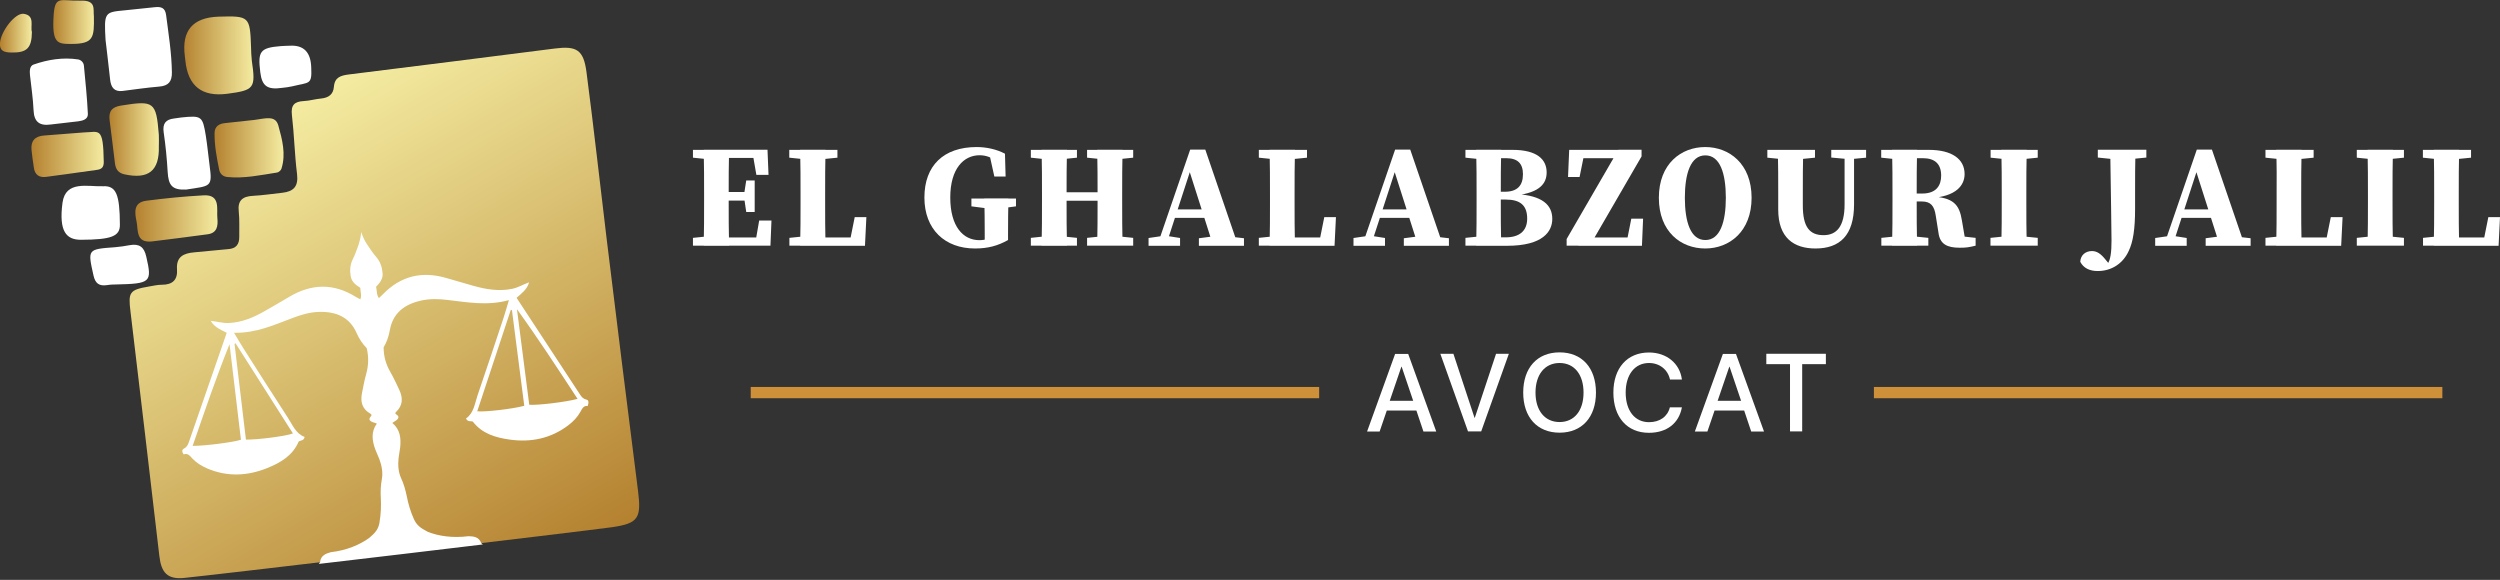 <svg xmlns="http://www.w3.org/2000/svg" xmlns:xlink="http://www.w3.org/1999/xlink" id="Layer_2_1_" x="0px" y="0px" viewBox="0 0 1951.8 452.7" style="enable-background:new 0 0 1951.8 452.7;" xml:space="preserve"><rect x="0" y="0" width="1951.8" height="452.7" fill="#333333" stroke="none"/><style type="text/css">	.st0{fill:#FFFFFF;}	.st1{fill:#CE913A;}	.st2{fill:url(#SVGID_1_);}	.st3{fill:url(#SVGID_2_);}	.st4{fill:url(#SVGID_3_);}	.st5{fill:url(#SVGID_4_);}	.st6{fill:url(#SVGID_5_);}	.st7{fill:url(#SVGID_6_);}	.st8{fill:url(#SVGID_7_);}	.st9{fill:url(#SVGID_8_);}	.st10{clip-path:url(#SVGID_10_);}</style><g id="LOGO_HORIZENTAL">	<g id="TEXT_LOGO">		<g id="AVOCAT">			<g id="AVOCAT-2">				<path class="st0" d="M1105.8,320.5h-23.1l-5.6,16.4h-9.8l21.9-60.6h10.2l21.9,60.6h-10L1105.8,320.5L1105.8,320.5z M1085,312.9     h18.3l-9-26.6h-0.2L1085,312.9L1085,312.9z"></path>				<path class="st0" d="M1146.1,336.8l-21.6-60.6h10.2l16.5,50h0.2l16.6-50h10l-21.6,60.6L1146.1,336.8L1146.1,336.8z"></path>				<path class="st0" d="M1246,306.5c0,19.3-11,31.3-28.4,31.3s-28.4-12-28.4-31.3s10.9-31.4,28.4-31.4S1246,287.2,1246,306.5z      M1198.8,306.5c0,14.1,7.3,23,18.8,23s18.7-8.9,18.7-23s-7.2-23.1-18.7-23.1S1198.8,292.4,1198.8,306.5z"></path>				<path class="st0" d="M1259.6,306.5c0-19.2,10.8-31.3,27.8-31.3c13.7,0,24.1,8.5,25.7,21.1h-9.3c-1.7-7.8-8.2-12.9-16.4-12.9     c-11,0-18.2,9-18.2,23.1s7.1,23.1,18.2,23.1c8.4,0,14.5-4.3,16.3-11.6h9.4c-2.3,12.5-11.8,19.9-25.8,19.9     C1270.4,337.9,1259.6,325.8,1259.6,306.5L1259.6,306.5z"></path>				<path class="st0" d="M1361.7,320.5h-23.1l-5.6,16.4h-9.8l21.9-60.6h10.2l21.9,60.6h-10L1361.7,320.5L1361.7,320.5z M1341,312.9     h18.3l-9-26.6h-0.2L1341,312.9L1341,312.9z"></path>				<path class="st0" d="M1397.5,336.8v-52.5H1379v-8.1h46.5v8.1H1407v52.5H1397.5L1397.5,336.8z"></path>			</g>			<g>				<rect x="1463" y="302.1" class="st1" width="443.8" height="8.8"></rect>				<rect x="586.1" y="302.1" class="st1" width="443.8" height="8.8"></rect>			</g>		</g>		<g id="EL_GHALBZOURI_JALAL">			<g>				<path class="st0" d="M541,123.1V117h18.3v7.8h-1.8L541,123.1z M559.3,184v7.8H541v-6.1l16.5-1.7L559.3,184L559.3,184z      M549.7,152.3c0-11.7,0-23.6-0.3-35.4h19.8c-0.3,11.5-0.3,23.4-0.3,35.4v3.8c0,12.2,0,24.1,0.3,35.8h-19.8     c0.3-11.5,0.3-23.4,0.3-35.4V152.3L549.7,152.3z M587.1,116.9l8.3,6.4h-36.1v-6.4h39.9l0.8,19.6h-9.5L587.1,116.9z M584.4,156.6     h-25.1v-6.7h25.1V156.6z M602.3,172.2l-0.8,19.6h-42.2v-6.4h38.3l-8.3,6.4l3.4-19.6H602.3z M580.9,151.8l1.7-10.9h6.6v24.6h-6.6     l-1.7-11.5V151.8L580.9,151.8z"></path>				<path class="st0" d="M616.2,123.1V117h37.6v6.1l-16.9,1.7h-4.2L616.2,123.1L616.2,123.1z M634.6,184v7.8h-18.3v-6.1l16.5-1.7     L634.6,184L634.6,184z M624.7,116.9h19.8c-0.3,11.6-0.3,23.4-0.3,35.4v6c0,10,0,21.9,0.3,33.6h-19.8c0.3-11.6,0.3-23.4,0.3-33     v-6.6C625,140.5,625,128.6,624.7,116.9z M676.4,169.5l-1.1,22.4h-40.7v-6.5h36.9l-8.7,6.5l4.5-22.4H676.4z"></path>				<path class="st0" d="M787,187.4c-8,4.5-15.7,6.6-25.8,6.6c-23.5,0-39.5-14.9-39.5-39.8s15-39.4,40.8-39.4     c7.5,0,15.5,1.7,22.1,5.2l0.5,17.8h-8.8l-4-18.1l7.9,1.6v6c-5.6-4.4-10.4-6.1-15.4-6.1c-12.3,0-22.9,10.3-22.9,33     s10.1,33.3,22.7,33.3c4.8,0,8-1.3,12.9-4l-8.7,7.3v-8.7c0-9.2-0.1-17.9-0.3-27.2h18.8c-0.2,9.1-0.3,18.2-0.3,27.6L787,187.4     L787,187.4z M758.4,161.1v-6.1h34.8v6.1l-13.4,1.8h-7.5L758.4,161.1z"></path>				<path class="st0" d="M804.8,123.1V117h36v6.1l-16.6,1.7h-3.3L804.8,123.1z M824.2,184l16.6,1.7v6.1h-36v-6.1l16-1.7H824.2     L824.2,184z M813.5,152.3c0-11.7,0-23.6-0.3-35.4H833c-0.3,11.5-0.3,23.4-0.3,35.4v3.5c0,12.5,0,24.3,0.3,36.1h-19.8     c0.3-11.5,0.3-23.4,0.3-35.4V152.3L813.5,152.3z M823,156.7v-6.6h43.5v6.6H823z M848.7,123.1V117h36v6.1l-16.4,1.7h-3.2     L848.7,123.1L848.7,123.1z M868.3,184l16.4,1.7v6.1h-36v-6.1l16.4-1.7H868.3z M856.9,152.3c0-11.7,0-23.6-0.3-35.4h19.8     c-0.3,11.5-0.3,23.4-0.3,35.4v4.2c0,11.7,0,23.6,0.3,35.3h-19.8c0.3-11.5,0.3-23.4,0.3-36.1V152.3L856.9,152.3z"></path>				<path class="st0" d="M896.8,185.8l11.7-1.7h2l10.8,1.7v6.1h-24.6V185.8z M929.2,116.8H941l25.7,75.1h-19.5l-19.5-61.2l4.3-5.8     l-21.8,67h-6.8L929.2,116.8L929.2,116.8z M916.9,163.5h30.8l2.6,6.6H915L916.9,163.5L916.9,163.5z M936.1,186l12.9-1.7h7.6     l14.6,1.7v5.9h-35.2V186z"></path>				<path class="st0" d="M982.8,123.1V117h37.6v6.1l-16.9,1.7h-4.2L982.8,123.1L982.8,123.1z M1001.1,184v7.8h-18.3v-6.1l16.5-1.7     L1001.1,184L1001.1,184z M991.2,116.9h19.8c-0.3,11.6-0.3,23.4-0.3,35.4v6c0,10,0,21.9,0.3,33.6h-19.8c0.3-11.6,0.3-23.4,0.3-33     v-6.6C991.5,140.5,991.5,128.6,991.2,116.9z M1043,169.5l-1.1,22.4h-40.7v-6.5h36.9l-8.7,6.5l4.5-22.4H1043z"></path>				<path class="st0" d="M1056.8,185.8l11.7-1.7h2l10.8,1.7v6.1h-24.6V185.8z M1089.2,116.8h11.8l25.7,75.1h-19.5l-19.5-61.2     l4.3-5.8l-21.8,67h-6.8L1089.2,116.8L1089.2,116.8z M1076.9,163.5h30.8l2.6,6.6H1075L1076.9,163.5z M1096.1,186l12.9-1.7h7.6     l14.6,1.7v5.9h-35.2V186z"></path>				<path class="st0" d="M1144.1,123.1V117h18.3v7.8h-1.8L1144.1,123.1L1144.1,123.1z M1162.4,184v7.8h-18.3v-6.1l16.6-1.7     L1162.4,184L1162.4,184z M1152.8,152.8c0-11.9,0-23.9-0.3-35.9h19.5c-0.3,11.7-0.3,23.7-0.3,35.9v2.8c0,12.5,0,24.4,0.3,36.3     h-19.5c0.3-11.7,0.3-23.6,0.3-35.8V152.8L1152.8,152.8z M1162.4,149.7h12.4c9.7,0,14.2-4.7,14.2-13.7c0-8.4-4.2-12.5-13.1-12.5     h-13.5V117h18.5c19.3,0,26.6,7.6,26.6,17.6c0,8.5-5.2,15.7-23.7,17.9v-1c20.2,1.2,28.1,8.4,28.1,19.4c0,9.6-7,21-35.4,21h-14.1     v-6.6h13.2c10.6,0,16.7-5,16.7-14.6c0-10.4-5.4-14.9-16.8-14.9h-13.1L1162.4,149.7L1162.4,149.7z"></path>				<path class="st0" d="M1281.6,116.9v5.2l-40.4,69.7h-18.1v-5.2l40.4-69.7H1281.6L1281.6,116.9z M1224.2,138.2l0.9-21.2h47.2v6.5     h-43.3l8.5-6.5l-4.3,21.2H1224.2L1224.2,138.2z M1282.8,170.7l-0.9,21.2h-49.6v-6.5h45.8l-8.7,6.5l4.2-21.2L1282.8,170.7     L1282.8,170.7z"></path>				<path class="st0" d="M1367.5,154.4c0,26.3-17.3,39.6-36.2,39.6s-36.2-13-36.2-39.6s17.5-39.6,36.2-39.6     S1367.5,127.8,1367.5,154.4z M1331.4,187.4c11.5,0,16-14.1,16-33s-4.5-33.1-16-33.1s-16,14.2-16,33.1S1319.9,187.4,1331.4,187.4     z"></path>				<path class="st0" d="M1379.8,123.1V117h37.2v6.1l-17,1.7h-3.3L1379.8,123.1L1379.8,123.1z M1423.7,183.6     c10.2,0,16.4-6.8,16.4-24V117h7.4v42.6c0,24.2-11.2,34.4-30.1,34.4c-16.9,0-29.1-8.3-29.1-30.4v-12.4c0-11.2,0-22.8-0.3-34.2     h19.8c-0.3,11.2-0.3,22.7-0.3,34.2v8.8C1407.4,177.4,1412.9,183.6,1423.7,183.6L1423.7,183.6z M1441.8,124.1l-12.1-1.1V117h27.2     v6.1l-11.7,1.1H1441.8L1441.8,124.1z"></path>				<path class="st0" d="M1468.7,123.1V117h18.3v7.8h-1.8L1468.7,123.1L1468.7,123.1z M1488.9,184l16.6,1.7v6.1h-36.7v-6.1l16.6-1.7     H1488.9L1488.9,184z M1477.5,152.3c0-11.7,0-23.6-0.3-35.4h19.5c-0.3,11.6-0.3,23.3-0.3,35.7v3.5c0,12.1,0,24,0.3,35.8h-19.5     c0.3-11.5,0.3-23.4,0.3-35.4V152.3L1477.5,152.3z M1487.3,151.1h13.4c11.3,0,14.8-6.6,14.8-14c0-9.2-5-13.6-14.3-13.6h-14.1V117     h18.8c17.9,0,27.9,7.1,27.9,18.9c0,8.7-6.5,17.6-26.7,18.7l0.1-1.2c18,0.6,22.5,6.4,24.5,18.7l3,17.6l-9.4-5.9l17.1,1.9v6.1     c-5.4,1.3-7.3,1.6-12.5,1.6c-9.7,0-15.4-2.8-16.5-11.7l-2.1-13.2c-1.1-7.7-3.9-11.2-10.8-11.2h-13.2L1487.3,151.1L1487.3,151.1z     "></path>				<path class="st0" d="M1554.1,123.1V117h36.8v6.1l-16.9,1.7h-3.3L1554.1,123.1L1554.1,123.1z M1574,184l16.9,1.7v6.1H1554v-6.1     l16.6-1.7H1574L1574,184z M1562.8,152.3c0-11.7,0-23.6-0.3-35.4h19.8c-0.3,11.5-0.3,23.4-0.3,35.4v4.1c0,11.8,0,23.7,0.3,35.4     h-19.8c0.3-11.5,0.3-23.4,0.3-35.4V152.3L1562.8,152.3z"></path>				<path class="st0" d="M1667.2,116.9c-0.3,11.2-0.3,22.7-0.3,34.3v11.9c0,15.6-1.5,25.8-5.1,33.1c-4.5,9.8-13.6,15.4-24,15.4     c-6.3,0-11.1-2.2-13.7-7.2c0.2-5.2,4.1-8.4,9.1-8.4c3.9,0,6.9,2.1,10.4,6.4l3.7,4.5l-1.3,0.8l-0.9-0.3l0.2-1.2     c2.4-3.2,3.2-9.1,3.2-18.4c0-11.3-0.5-31.9-1-70.7L1667.2,116.9L1667.2,116.9z M1637.8,116.9h37.9v6.1l-17,1.7h-4.4l-16.5-1.7     V116.9z"></path>				<path class="st0" d="M1682.7,185.8l11.7-1.7h2l10.8,1.7v6.1h-24.6V185.8z M1715.1,116.8h11.8l25.7,75.1h-19.5l-19.5-61.2     l4.3-5.8l-21.8,67h-6.8L1715.1,116.8L1715.1,116.8z M1702.8,163.5h30.8l2.6,6.6h-35.3L1702.8,163.5L1702.8,163.5z M1722,186     l12.9-1.7h7.6l14.6,1.7v5.9H1722V186z"></path>				<path class="st0" d="M1768.7,123.1V117h37.6v6.1l-16.9,1.7h-4.2L1768.7,123.1L1768.7,123.1z M1787,184v7.8h-18.3v-6.1l16.6-1.7     L1787,184L1787,184z M1777.1,116.9h19.8c-0.3,11.6-0.3,23.4-0.3,35.4v6c0,10,0,21.9,0.3,33.6h-19.8c0.3-11.6,0.3-23.4,0.3-33     v-6.6C1777.5,140.5,1777.5,128.6,1777.1,116.9z M1828.9,169.5l-1.1,22.4H1787v-6.5h36.9l-8.7,6.5l4.5-22.4H1828.9z"></path>				<path class="st0" d="M1840,123.1V117h36.8v6.1l-16.9,1.7h-3.3L1840,123.1L1840,123.1z M1859.9,184l16.9,1.7v6.1H1840v-6.1     l16.6-1.7H1859.9L1859.9,184z M1848.7,152.3c0-11.7,0-23.6-0.3-35.4h19.8c-0.3,11.5-0.3,23.4-0.3,35.4v4.1     c0,11.8,0,23.7,0.3,35.4h-19.8c0.3-11.5,0.3-23.4,0.3-35.4V152.3L1848.7,152.3z"></path>				<path class="st0" d="M1891.6,123.1V117h37.6v6.1l-16.9,1.7h-4.2L1891.6,123.1L1891.6,123.1z M1910,184v7.8h-18.3v-6.1l16.6-1.7     L1910,184L1910,184z M1900.1,116.9h19.8c-0.3,11.6-0.3,23.4-0.3,35.4v6c0,10,0,21.9,0.3,33.6h-19.8c0.3-11.6,0.3-23.4,0.3-33     v-6.6C1900.4,140.5,1900.4,128.6,1900.1,116.9z M1951.8,169.5l-1.1,22.4H1910v-6.5h36.9l-8.7,6.5l4.5-22.4H1951.8z"></path>			</g>		</g>	</g>	<g id="ICON_LOGO">		<g>							<linearGradient id="SVGID_1_" gradientUnits="userSpaceOnUse" x1="204.67" y1="356.695" x2="412.103" y2="-2.581" gradientTransform="matrix(1 0 0 -1 0 451.638)">				<stop offset="0" style="stop-color:#F4ECA1"></stop>				<stop offset="1" style="stop-color:#B4812F"></stop>			</linearGradient>			<path class="st2" d="M498.1,383.1c-8.3-65.3-16.4-130.6-24.4-196c-5.3-43.6-10.1-87.2-15.8-130.7c-2.3-17.6-7.7-20.7-24.9-18.5    c-53.4,6.8-106.9,13.6-160.4,20.2c-6.4,0.8-11.3,2.1-11.9,9.6c-0.5,6.1-4.2,8.6-9.9,9.2c-4.6,0.4-9.1,1.8-13.7,2    c-7.2,0.4-10.1,3.1-9.2,10.9c1.8,15.3,2.1,30.8,4,46c1.2,9.7-2.6,13.7-11.5,14.7c-7.6,0.8-15.3,2-22.9,2.4    c-8.1,0.4-12.1,3.6-11.1,12.2c0.7,6.5,0.3,13.1,0.4,19.6c0.1,6-2.4,9.4-8.7,9.8c-8.8,0.7-17.6,1.8-26.4,2.5    c-8.3,0.7-14.2,3.4-13.5,13.2c0.6,8.2-3.4,12.1-11.7,12.1c-3.4,0-6.9,0.8-10.3,1.4c-15.2,2.6-16.2,4.4-14.3,19.7    C109.5,307,117,370.5,124.4,434c1.5,13.2,6.4,18.5,19.4,17.2c29.9-3,314.2-36.8,334-39.6C498.5,408.6,500.8,404.5,498.1,383.1    L498.1,383.1z M226,273.3C226,273.3,226,273.2,226,273.3L226,273.3C226.1,273.4,226.1,273.3,226,273.3L226,273.3z"></path>			<g>									<linearGradient id="SVGID_2_" gradientUnits="userSpaceOnUse" x1="197.891" y1="408.402" x2="142.541" y2="408.402" gradientTransform="matrix(1 0 0 -1 0 451.638)">					<stop offset="0" style="stop-color:#F4ECA1"></stop>					<stop offset="1" style="stop-color:#B4812F"></stop>				</linearGradient>				<path class="st3" d="M170.6,13c24.1-0.7,24.6-0.2,25.4,24c0.1,3.5,0.2,6.9,0.6,10.4c3.1,21.5,2,23-19.1,25.8     c-19.9,2.6-30.8-6-32.8-26c-0.1-1.2-0.2-2.3-0.4-3.4C141.7,23.9,150.5,13.7,170.6,13L170.6,13z"></path>				<path class="st0" d="M82.4,31.1C81.2,9.9,81.6,9.5,97,8.1c8-0.8,16-1.6,24-2.5c4.9-0.5,8,0.5,8.7,6.3     c1.9,14.8,4.3,29.6,4.5,44.6c0.1,7.1-2.6,10.5-9.9,11.1c-9.6,0.8-19,2.2-28.6,3.4c-6.5,0.8-9-2.8-9.7-8.6     C84.7,50.2,83.2,38,82.4,31.1L82.4,31.1z"></path>									<linearGradient id="SVGID_3_" gradientUnits="userSpaceOnUse" x1="221.359" y1="336.257" x2="167.48" y2="336.257" gradientTransform="matrix(1 0 0 -1 0 451.638)">					<stop offset="0" style="stop-color:#F4ECA1"></stop>					<stop offset="1" style="stop-color:#B4812F"></stop>				</linearGradient>				<path class="st4" d="M198.8,93.6c8.8-1.2,16.2-3.7,18.5,4.4c3,10.8,6.1,22.3,2.4,33.8c-0.4,1.2-2.1,2.7-3.4,2.9     c-12.9,2-25.7,4.8-38.8,3.5c-3.4-0.3-5.8-2.5-6.4-5.8c-1.9-9.4-3.7-18.8-3.6-28.5c0.1-5.3,3.5-7.3,8.2-7.8     C183.7,95.3,191.7,94.4,198.8,93.6L198.8,93.6z"></path>				<path class="st0" d="M39.6,97.2c-8.6,1.2-13-1.9-13.4-11.1c-0.4-9.2-1.8-18.3-2.8-27.5c-0.3-3.2-0.3-7.1,2.8-8.2     c11.2-3.9,22.9-5.8,34.8-4c2.3,0.4,4.3,2.4,4.5,4.8c1.2,12.6,2.5,25.1,3.1,37.7c0.2,4.1-3.7,5.3-7.4,5.8     C54.1,95.5,46.9,96.3,39.6,97.2L39.6,97.2z"></path>									<linearGradient id="SVGID_4_" gradientUnits="userSpaceOnUse" x1="169.774" y1="281.059" x2="105.642" y2="281.059" gradientTransform="matrix(1 0 0 -1 0 451.638)">					<stop offset="0" style="stop-color:#F4ECA1"></stop>					<stop offset="1" style="stop-color:#B4812F"></stop>				</linearGradient>				<path class="st5" d="M118.5,188.5c-12.6,1.3-10.5-8.9-11.9-15.7c-1.5-6.9-2.5-14.8,7.6-16.1c14.9-1.9,29.8-3.4,44.8-4.2     c13.4-0.7,10,10.8,10.7,17.8c0.6,6-0.1,11.6-7.6,12.6C147.5,184.9,133,186.7,118.5,188.5L118.5,188.5z"></path>									<linearGradient id="SVGID_5_" gradientUnits="userSpaceOnUse" x1="124.09" y1="342.801" x2="85.38" y2="342.801" gradientTransform="matrix(1 0 0 -1 0 451.638)">					<stop offset="0" style="stop-color:#F4ECA1"></stop>					<stop offset="1" style="stop-color:#B4812F"></stop>				</linearGradient>				<path class="st6" d="M124,114.4c0.5,19-8.1,25.8-26.9,21.7c-5.1-1.1-6.9-4.4-7.4-8.9c-1.4-11-2.6-22.1-4.1-33.1     c-1-7.1,1.7-10.6,9-11.7c25.7-4.1,27.3-3,29.4,22.8C124.2,108.2,124,111.3,124,114.4L124,114.4z"></path>				<path class="st0" d="M145.3,148c-11,0.5-13.8-3.4-14.4-13.8c-0.6-10.3-1.6-20.6-3.1-30.8c-1-6.9,1.5-10.1,8.1-10.9     c1.9-0.2,3.8-0.6,5.7-0.8c15.8-1.6,16.6-1.1,19.1,14.4c1.2,7.5,1.9,15.2,2.9,22.8C166,146.4,164.5,145,145.3,148L145.3,148z"></path>									<linearGradient id="SVGID_6_" gradientUnits="userSpaceOnUse" x1="80.981" y1="331.051" x2="24.412" y2="331.051" gradientTransform="matrix(1 0 0 -1 0 451.638)">					<stop offset="0" style="stop-color:#F4ECA1"></stop>					<stop offset="1" style="stop-color:#B4812F"></stop>				</linearGradient>				<path class="st7" d="M65.3,103.4c12.2-0.2,15.3-5.1,15.7,22.9c0.1,4.4-1.8,5.8-5.2,6.3c-12.1,1.6-27.7,4-39.9,5.5     c-5.5,0.7-8.8-1.8-9.5-7.4c-0.6-4.5-1.4-9.1-1.8-13.6c-0.7-7.1,2.7-10.8,9.8-11.3C44.2,105.1,54.1,104.3,65.3,103.4L65.3,103.4z     "></path>				<path class="st0" d="M63.2,187.2c-11.3,0-17.4-6.3-14.4-28.9c2.4-17.7,19.9-12.4,31.7-12.9c10.2-0.5,13,6.4,13.1,30     C93.7,184.5,87,187.1,63.2,187.2L63.2,187.2z"></path>				<path class="st0" d="M243,53c0.6,13.4-1.5,11.1-14.9,14.4c-2.5,0.6-5.3,0.9-7.9,1.2c-11.3,1.6-15.7-1.2-17-12.3     c-2-16.2-0.2-19,16-20.3c2.3-0.2,4.6-0.2,6.9-0.3C237.1,35,242.7,40.7,243,53L243,53z"></path>				<path class="st0" d="M90.2,222.1c-0.6,0-3.7,0-6.7,0.5c-6.1,0.9-9.1-1.3-10.5-7.5c-4.6-20.6-4.8-20.5,16.9-22.1     c3.8-0.3,7.6-0.9,11.4-1.6c7.4-1.3,11.2,1.3,12.9,9C118.8,220.4,117.9,221.5,90.2,222.1z"></path>									<linearGradient id="SVGID_7_" gradientUnits="userSpaceOnUse" x1="73.382" y1="434.523" x2="41.637" y2="434.523" gradientTransform="matrix(1 0 0 -1 0 451.638)">					<stop offset="0" style="stop-color:#F4ECA1"></stop>					<stop offset="1" style="stop-color:#B4812F"></stop>				</linearGradient>				<path class="st8" d="M73.3,12.9c0.2,16.3,0,21.4-17.8,21.4c-10.4,0-15.2,0-13.6-22.8c1.1-15.5,5.7-10.5,20.9-11     C75.4,0.1,72.6,7.1,73.3,12.9L73.3,12.9z"></path>									<linearGradient id="SVGID_8_" gradientUnits="userSpaceOnUse" x1="24.93" y1="425.728" x2="5.907976e-03" y2="425.728" gradientTransform="matrix(1 0 0 -1 0 451.638)">					<stop offset="0" style="stop-color:#F4ECA1"></stop>					<stop offset="1" style="stop-color:#B4812F"></stop>				</linearGradient>				<path class="st9" d="M24.9,24.9c-0.1,12.7-4,16.4-16.2,16.1c-5.1-0.1-9.2-0.9-8.7-7.6c0.7-9,11.9-23.7,18.6-22.6     C27.6,12.2,23.5,20.5,24.9,24.9L24.9,24.9z"></path>			</g>		</g>		<g>			<defs>				<path id="SVGID_9_" d="M498.1,384.5c-8.3-65.3-16.4-130.6-24.4-196c-5.3-43.6-10.1-87.2-15.8-130.7     c-2.3-17.6-7.7-20.7-24.9-18.5c-53.4,6.8-106.9,13.6-160.4,20.2c-6.4,0.8-11.3,2.1-11.9,9.6c-0.5,6.1-4.2,8.6-9.9,9.2     c-4.6,0.4-9.1,1.8-13.7,2c-7.2,0.4-10.1,3.1-9.2,10.9c1.8,15.3,2.1,30.8,4,46c1.2,9.7-2.6,13.7-11.5,14.7     c-7.6,0.8-15.3,2-22.9,2.4c-8.1,0.4-12.1,3.6-11.1,12.2c0.7,6.5,0.3,13.1,0.4,19.6c0.1,6-2.4,9.4-8.7,9.8     c-8.8,0.7-17.6,1.8-26.4,2.5c-8.3,0.7-14.2,3.4-13.5,13.2c0.6,8.2-3.4,12.1-11.7,12.1c-3.4,0-6.9,0.8-10.3,1.4     c-15.2,2.6-16.2,4.4-14.3,19.7c7.6,63.4,15.1,126.9,22.5,190.4c1.5,13.2,6.4,18.5,19.4,17.2c29.9-3,314.2-36.8,334-39.6     C498.5,409.9,500.8,405.9,498.1,384.5L498.1,384.5z M226,274.6C226,274.6,226,274.6,226,274.6L226,274.6     C226.1,274.7,226.1,274.7,226,274.6L226,274.6z"></path>			</defs>			<clipPath id="SVGID_10_">				<use xlink:href="#SVGID_9_" style="overflow:visible;"></use>			</clipPath>			<g class="st10">				<path class="st0" d="M457.9,312c-2.4-0.5-3.8-2-5-3.9c-16.5-25.1-33-50.2-49.6-75.6c3.8-3.4,8.1-6.3,9.8-12.1     c-4.8,1.7-8.7,4.2-13.3,5.1c-10.4,2.1-20.4,0.4-30.4-2.4c-6.8-1.9-13.6-3.9-20.4-5.9c-19.4-5.8-36.2-1.9-50.3,12.8     c-0.8,0.9-1.8,1.6-2.9,2.7c-2-2.8-1.4-5.7-2.2-8.8c2.8-2.9,5.5-6,5.1-10.6c-0.4-4.8-1.8-9-5-12.7c-2.7-3.1-5-6.6-7.3-10.1     c-1.6-2.5-2.9-5.1-3.9-7.9c-0.2-0.5-0.4-1-0.5-1.5c0,0.3,0,0.6-0.1,0.9c-0.3,3-0.9,5.8-1.8,8.6c-1.4,3.9-2.7,7.9-4.6,11.6     c-2.2,4.4-2.5,8.8-1.7,13.5c0.8,4.5,4.1,6.9,7.5,9c0,3.1,1.3,5.9,0,9c-1.4-0.8-2.5-1.3-3.5-1.9c-17.3-10.8-34.6-10.4-51.9-0.1     c-6.1,3.6-12.2,7.2-18.4,10.7c-9,5.2-18.3,9.3-28.9,9.8c-4.6,0.2-9-1.2-14.1-1.7c3.1,5.2,8,7,12.5,9.3     c-9.9,28.7-19.8,57.1-29.6,85.5c-0.7,2.1-1.7,3.9-3.9,5c-1.5,0.8-1.6,2.3-0.1,4.5c2.9-1.3,4.8,0.9,6.8,3.2     c3.2,3.4,7.2,5.8,11.5,7.7c15.7,6.7,31.4,6,47-0.3c10.4-4.2,19.8-9.7,24.5-20.7c1.5-1,4.1-0.5,4.6-3.6c-7-2.6-9.4-9.5-13.2-15.2     c-11.6-17.8-23-35.8-34.4-53.7c-2.4-3.8-4.6-7.6-7.5-12.4c17.2,0.4,31.5-6.2,46.1-11.7c6.7-2.5,13.5-4.5,20.6-4.6     c13-0.3,23.6,4,29.1,16.7c2,4.5,4.7,8.5,7.8,11.6c1.7,7.1,1.4,13.6-0.4,20.1c-1.4,4.9-2.3,10-3.3,15c-1.4,6.9,0.2,12.6,6.8,16.2     c0.3,0.2,0.5,0.7,0.7,1c-0.5,1.3-2.2,2.2-1.5,3.8c1.3,1.9,3.5,1.8,5.6,2.8c-4.7,6.5-3.7,13.3-1.2,20.2c0.9,2.5,2.2,4.9,3.1,7.4     c1.9,5.1,3,10.6,2,15.8c-0.9,4.9-1.1,9.6-0.8,14.5c0.3,6.4,0.1,12.7-1,19c0,0,0,0,0,0.1c0,0,0,0.1,0,0.2     c-0.9,5.1-3.1,7.9-8.1,12.1c-7.2,5.2-17.5,9.7-30,11.1c-3.9,1.1-7.8,2.6-8.3,7.7c-0.5,0.8-1.1,1.5-1.9,2.7     c2.3,0.6,4.6-0.1,6.8-0.4c16.1-1.9,37.6-4.2,58.2-6.5l0.1,0.7c20.6-2.8,42.3-5.8,58.5-7.9c2.2-0.3,4.5-0.1,6.6-1.3     c-1.1-0.9-1.8-1.5-2.5-2.1c-1.7-4.8-5.8-5.3-9.9-5.4c-12.4,1.6-23.5-0.1-31.8-3.4c-5.8-3-8.6-5.1-10.8-9.8c0,0,0-0.1-0.1-0.2     c0,0,0,0,0,0c-2.6-5.8-4.4-11.9-5.6-18.1c-1-4.8-2.3-9.4-4.4-13.9c-2.2-4.8-2.5-10.4-1.9-15.8c0.3-2.7,0.9-5.3,1.2-8     c0.8-7.3,0-14.1-6.1-19.2c1.8-1.5,3.9-1.9,4.7-4.1c0.3-1.8-1.5-2.2-2.4-3.3c0.1-0.4,0.2-0.9,0.5-1.1c5.5-5.1,5.6-11,2.6-17.4     c-2.2-4.6-4.3-9.3-6.9-13.8c-3.4-5.9-5.3-12-5.3-19.4c2.3-3.7,3.9-8.2,4.8-13.1c2.3-13.6,11.5-20.4,24.2-23.3     c7-1.6,14.1-1.4,21.2-0.5c15.5,1.8,31,4.7,47.6,0.1c-1.6,5.4-2.8,9.7-4.2,13.9c-6.7,20.2-13.4,40.4-20.3,60.5     c-2.2,6.5-2.9,13.8-9,18c1.3,2.9,3.6,1.8,5.3,2.4c7.3,9.5,17.7,12.5,28.9,14.1c16.7,2.3,32.1-0.9,45.7-11.2     c3.8-2.9,7-6.2,9.3-10.3c1.5-2.7,2.7-5.3,5.8-4.7C459.9,313.9,459.5,312.4,457.9,312L457.9,312z M150.4,348.1     c9.3-26.8,18.3-53.3,28.8-79.4c3,24.9,5.9,49.8,8.9,74.6C182.8,345.2,159.6,348.2,150.4,348.1L150.4,348.1z M183.9,268     c14.9,23.4,29.8,46.9,44.8,70.4c-5.3,2.1-27.9,5-36.7,4.8c-3-24.9-5.9-49.8-8.9-74.7C183.3,268.3,183.6,268.1,183.9,268     L183.9,268z M372.6,321.1c8.8-26.5,17.5-52.8,26.2-79.2c0.3,0.1,0.6,0.2,0.9,0.3c3.2,24.9,6.4,49.8,9.6,74.6     C400.9,319.2,378.3,321.8,372.6,321.1z M413.2,316c-3.2-24.8-6.4-49.7-9.6-74.6c16.5,22.8,31.8,46.3,47.3,70     C441.9,313.9,418.8,316.6,413.2,316L413.2,316z"></path>			</g>		</g>	</g></g></svg>